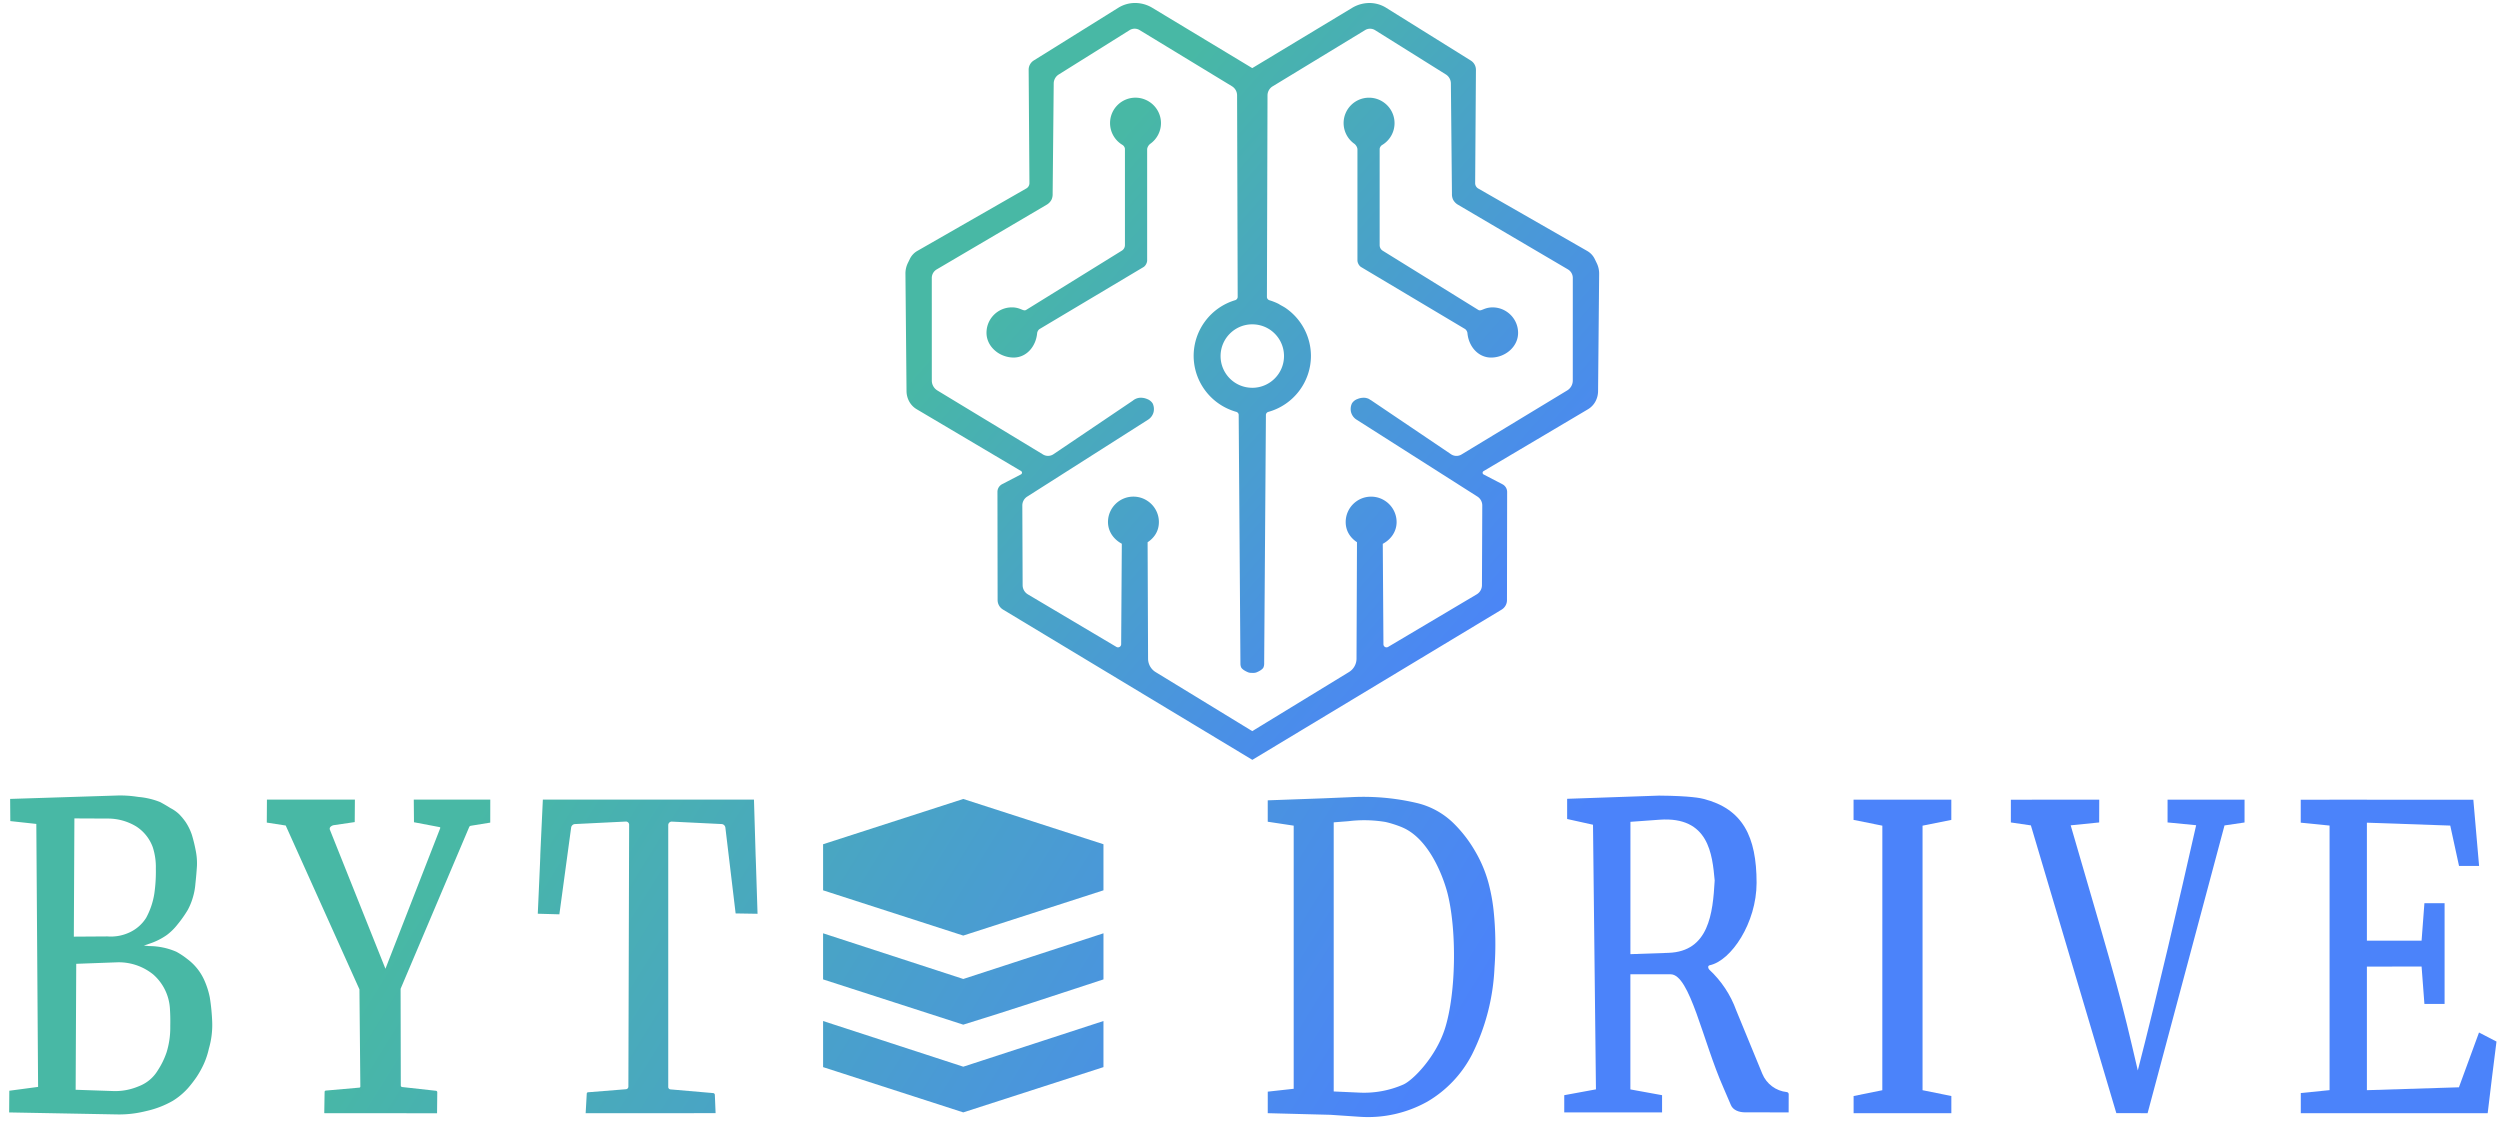 <?xml version="1.0" encoding="UTF-8" standalone="no"?>
<!-- Creator: CorelDRAW -->

<svg
   xml:space="preserve"
   width="146.169mm"
   height="67mm"
   version="1.1"
   style="clip-rule:evenodd;fill-rule:evenodd;image-rendering:optimizeQuality;shape-rendering:geometricPrecision;text-rendering:geometricPrecision"
   viewBox="0 0 14616.9 6700.001"
   id="svg12"
   sodipodi:docname="razem.svg"
   inkscape:version="1.4 (86a8ad7, 2024-10-11)"
   xmlns:inkscape="http://www.inkscape.org/namespaces/inkscape"
   xmlns:sodipodi="http://sodipodi.sourceforge.net/DTD/sodipodi-0.dtd"
   xmlns:xlink="http://www.w3.org/1999/xlink"
   xmlns="http://www.w3.org/2000/svg"
   xmlns:svg="http://www.w3.org/2000/svg"><sodipodi:namedview
   id="namedview1"
   pagecolor="#ffffff"
   bordercolor="#000000"
   borderopacity="0.25"
   inkscape:showpageshadow="2"
   inkscape:pageopacity="0.0"
   inkscape:pagecheckerboard="0"
   inkscape:deskcolor="#d1d1d1"
   inkscape:document-units="mm"
   inkscape:zoom="1.037534"
   inkscape:cx="429.86545"
   inkscape:cy="208.66787"
   inkscape:window-width="1920"
   inkscape:window-height="991"
   inkscape:window-x="-9"
   inkscape:window-y="-9"
   inkscape:window-maximized="1"
   inkscape:current-layer="svg12" />
 <defs
   id="defs1"><linearGradient
     id="linearGradient956"><stop
       style="stop-color:#48b8a5;stop-opacity:1"
       offset="0"
       id="stop955" /><stop
       style="stop-color:#4b83fa;stop-opacity:1"
       offset="1"
       id="stop956" /></linearGradient><linearGradient
     id="linearGradient954"><stop
       style="stop-color:#48b8a5;stop-opacity:1"
       offset="0"
       id="stop953" /><stop
       style="stop-color:#4b83fa;stop-opacity:1"
       offset="1"
       id="stop954" /></linearGradient><linearGradient
     id="swatch20"><stop
       style="stop-color:#000000;stop-opacity:0;"
       offset="0"
       id="stop20" /></linearGradient><linearGradient
     id="linearGradient14"><stop
       style="stop-color:#48b8a5;stop-opacity:1"
       offset="0"
       id="stop16" /><stop
       style="stop-color:#2f539f;stop-opacity:1"
       offset="1"
       id="stop17" /></linearGradient><linearGradient
     id="swatch12"><stop
       style="stop-color:#35d3ae;stop-opacity:1;"
       offset="0"
       id="stop12" /></linearGradient><style
     type="text/css"
     id="style1">
   <![CDATA[
    .str4 {stroke:#2B2A29;stroke-width:100;stroke-miterlimit:22.926}
    .str0 {stroke:#4B9BDC;stroke-width:20;stroke-miterlimit:22.926}
    .str3 {stroke:#4B9B00;stroke-width:10;stroke-miterlimit:22.926}
    .str2 {stroke:#4B9BDC;stroke-width:7.62;stroke-miterlimit:22.926}
    .str1 {stroke:#4B9BDC;stroke-width:20;stroke-miterlimit:22.926}
    .fil1 {fill:none}
    .fil3 {fill:#4B9B00}
    .fil0 {fill:#4B9BDC}
    .fil2 {fill:#4B9BDC;fill-rule:nonzero}
   ]]>
  </style><meshgradient
     id="meshgradient654"
     gradientUnits="userSpaceOnUse"
     x="615.776"
     y="18171.643"
     spreadMethod="reflect"><meshrow
       id="meshrow654"><meshpatch
         id="meshpatch654"><stop
           path="c 4862.62,0  9725.23,0  14587.9,0"
           style="stop-color:#ffffff;stop-opacity:1"
           id="stop654" /><stop
           path="c 0,2173.76  0,4347.52  0,6521.28"
           style="stop-color:#800080;stop-opacity:1"
           id="stop655" /><stop
           path="c -4862.62,0  -9725.23,0  -14587.9,0"
           style="stop-color:#ffffff;stop-opacity:1"
           id="stop656" /><stop
           path="c 0,-2173.76  0,-4347.52  0,-6521.28"
           style="stop-color:#800080;stop-opacity:1"
           id="stop657" /></meshpatch></meshrow></meshgradient><linearGradient
     xlink:href="#linearGradient954"
     id="linearGradient953"
     x1="1343.872"
     y1="18251.018"
     x2="10120.979"
     y2="23850.93"
     gradientUnits="userSpaceOnUse" /><linearGradient
     xlink:href="#linearGradient14"
     id="linearGradient957"
     gradientUnits="userSpaceOnUse"
     x1="10149.434"
     y1="11001.873"
     x2="1291.825"
     y2="12593.892" /><linearGradient
     xlink:href="#linearGradient956"
     id="linearGradient959"
     x1="6288.12"
     y1="12906.554"
     x2="8512.552"
     y2="14855.36"
     gradientUnits="userSpaceOnUse" /><linearGradient
     xlink:href="#linearGradient954"
     id="linearGradient960"
     gradientUnits="userSpaceOnUse"
     x1="4732.381"
     y1="6350.952"
     x2="7559.121"
     y2="8097.921" /><linearGradient
     xlink:href="#linearGradient954"
     id="linearGradient2"
     gradientUnits="userSpaceOnUse"
     x1="4732.381"
     y1="6350.952"
     x2="7559.121"
     y2="8097.921" /><linearGradient
     xlink:href="#linearGradient954"
     id="linearGradient3"
     gradientUnits="userSpaceOnUse"
     x1="4732.381"
     y1="6350.952"
     x2="7559.121"
     y2="8097.921" /><linearGradient
     xlink:href="#linearGradient954"
     id="linearGradient4"
     gradientUnits="userSpaceOnUse"
     x1="4732.381"
     y1="6350.952"
     x2="7559.121"
     y2="8097.921" /><linearGradient
     xlink:href="#linearGradient954"
     id="linearGradient6"
     gradientUnits="userSpaceOnUse"
     x1="4732.381"
     y1="6350.952"
     x2="7559.121"
     y2="8097.921" /><meshgradient
     id="meshgradient6"
     gradientUnits="userSpaceOnUse"
     x="615.776"
     y="18171.643"><meshrow
       id="meshrow13"><meshpatch
         id="meshpatch13"><stop
           path="c 4862.62,0  9725.23,0  14587.9,0"
           style="stop-color:#ffffff;stop-opacity:1"
           id="stop9" /><stop
           path="c 0,2173.76  0,4347.52  0,6521.28"
           style="stop-color:#800080;stop-opacity:1"
           id="stop10" /><stop
           path="c -4862.62,0  -9725.23,0  -14587.9,0"
           style="stop-color:#ffffff;stop-opacity:1"
           id="stop11" /><stop
           path="c 0,-2173.76  0,-4347.52  0,-6521.28"
           style="stop-color:#800080;stop-opacity:1"
           id="stop13" /></meshpatch></meshrow></meshgradient><linearGradient
     xlink:href="#linearGradient954"
     id="linearGradient13"
     gradientUnits="userSpaceOnUse"
     x1="4732.381"
     y1="6350.952"
     x2="7559.121"
     y2="8097.921" /><meshgradient
     id="meshgradient13"
     gradientUnits="userSpaceOnUse"
     x="615.776"
     y="18171.643"><meshrow
       id="meshrow23"><meshpatch
         id="meshpatch23"><stop
           path="c 4862.62,0  9725.23,0  14587.9,0"
           style="stop-color:#ffffff;stop-opacity:1"
           id="stop19" /><stop
           path="c 0,2173.76  0,4347.52  0,6521.28"
           style="stop-color:#800080;stop-opacity:1"
           id="stop21" /><stop
           path="c -4862.62,0  -9725.23,0  -14587.9,0"
           style="stop-color:#ffffff;stop-opacity:1"
           id="stop22" /><stop
           path="c 0,-2173.76  0,-4347.52  0,-6521.28"
           style="stop-color:#800080;stop-opacity:1"
           id="stop23" /></meshpatch></meshrow></meshgradient><linearGradient
     xlink:href="#linearGradient954"
     id="linearGradient32"
     gradientUnits="userSpaceOnUse"
     x1="4732.381"
     y1="6350.952"
     x2="7559.121"
     y2="8097.921" /><meshgradient
     id="meshgradient32"
     gradientUnits="userSpaceOnUse"
     x="615.776"
     y="18171.643"><meshrow
       id="meshrow35"><meshpatch
         id="meshpatch35"><stop
           path="c 4862.62,0  9725.23,0  14587.9,0"
           style="stop-color:#ffffff;stop-opacity:1"
           id="stop32" /><stop
           path="c 0,2173.76  0,4347.52  0,6521.28"
           style="stop-color:#800080;stop-opacity:1"
           id="stop33" /><stop
           path="c -4862.62,0  -9725.23,0  -14587.9,0"
           style="stop-color:#ffffff;stop-opacity:1"
           id="stop34" /><stop
           path="c 0,-2173.76  0,-4347.52  0,-6521.28"
           style="stop-color:#800080;stop-opacity:1"
           id="stop35" /></meshpatch></meshrow></meshgradient><linearGradient
     xlink:href="#linearGradient954"
     id="linearGradient35"
     gradientUnits="userSpaceOnUse"
     x1="4732.381"
     y1="6350.952"
     x2="7559.121"
     y2="8097.921" /><linearGradient
     xlink:href="#linearGradient954"
     id="linearGradient36"
     gradientUnits="userSpaceOnUse"
     x1="4732.381"
     y1="6350.952"
     x2="7559.121"
     y2="8097.921" /><meshgradient
     id="meshgradient36"
     gradientUnits="userSpaceOnUse"
     x="615.776"
     y="18171.643"><meshrow
       id="meshrow39"><meshpatch
         id="meshpatch39"><stop
           path="c 4862.62,0  9725.23,0  14587.9,0"
           style="stop-color:#ffffff;stop-opacity:1"
           id="stop36" /><stop
           path="c 0,2173.76  0,4347.52  0,6521.28"
           style="stop-color:#800080;stop-opacity:1"
           id="stop37" /><stop
           path="c -4862.62,0  -9725.23,0  -14587.9,0"
           style="stop-color:#ffffff;stop-opacity:1"
           id="stop38" /><stop
           path="c 0,-2173.76  0,-4347.52  0,-6521.28"
           style="stop-color:#800080;stop-opacity:1"
           id="stop39" /></meshpatch></meshrow></meshgradient><linearGradient
     xlink:href="#linearGradient954"
     id="linearGradient39"
     gradientUnits="userSpaceOnUse"
     x1="4732.381"
     y1="6350.952"
     x2="7559.121"
     y2="8097.921" /><linearGradient
     xlink:href="#linearGradient954"
     id="linearGradient40"
     gradientUnits="userSpaceOnUse"
     x1="4732.381"
     y1="6350.952"
     x2="7559.121"
     y2="8097.921" /><meshgradient
     id="meshgradient40"
     gradientUnits="userSpaceOnUse"
     x="615.776"
     y="18171.643"><meshrow
       id="meshrow43"><meshpatch
         id="meshpatch43"><stop
           path="c 4862.62,0  9725.23,0  14587.9,0"
           style="stop-color:#ffffff;stop-opacity:1"
           id="stop40" /><stop
           path="c 0,2173.76  0,4347.52  0,6521.28"
           style="stop-color:#800080;stop-opacity:1"
           id="stop41" /><stop
           path="c -4862.62,0  -9725.23,0  -14587.9,0"
           style="stop-color:#ffffff;stop-opacity:1"
           id="stop42" /><stop
           path="c 0,-2173.76  0,-4347.52  0,-6521.28"
           style="stop-color:#800080;stop-opacity:1"
           id="stop43" /></meshpatch></meshrow></meshgradient><linearGradient
     xlink:href="#linearGradient954"
     id="linearGradient43"
     gradientUnits="userSpaceOnUse"
     x1="4732.381"
     y1="6350.952"
     x2="7559.121"
     y2="8097.921" /><meshgradient
     id="meshgradient43"
     gradientUnits="userSpaceOnUse"
     x="615.776"
     y="18171.643"><meshrow
       id="meshrow51"><meshpatch
         id="meshpatch51"><stop
           path="c 4862.62,0  9725.23,0  14587.9,0"
           style="stop-color:#ffffff;stop-opacity:1"
           id="stop48" /><stop
           path="c 0,2173.76  0,4347.52  0,6521.28"
           style="stop-color:#800080;stop-opacity:1"
           id="stop49" /><stop
           path="c -4862.62,0  -9725.23,0  -14587.9,0"
           style="stop-color:#ffffff;stop-opacity:1"
           id="stop50" /><stop
           path="c 0,-2173.76  0,-4347.52  0,-6521.28"
           style="stop-color:#800080;stop-opacity:1"
           id="stop51" /></meshpatch></meshrow></meshgradient><linearGradient
     xlink:href="#linearGradient954"
     id="linearGradient51"
     gradientUnits="userSpaceOnUse"
     x1="4732.381"
     y1="6350.952"
     x2="7559.121"
     y2="8097.921" /><meshgradient
     id="meshgradient51"
     gradientUnits="userSpaceOnUse"
     x="615.776"
     y="18171.643"><meshrow
       id="meshrow55"><meshpatch
         id="meshpatch55"><stop
           path="c 4862.62,0  9725.23,0  14587.9,0"
           style="stop-color:#ffffff;stop-opacity:1"
           id="stop52" /><stop
           path="c 0,2173.76  0,4347.52  0,6521.28"
           style="stop-color:#800080;stop-opacity:1"
           id="stop53" /><stop
           path="c -4862.62,0  -9725.23,0  -14587.9,0"
           style="stop-color:#ffffff;stop-opacity:1"
           id="stop54" /><stop
           path="c 0,-2173.76  0,-4347.52  0,-6521.28"
           style="stop-color:#800080;stop-opacity:1"
           id="stop55" /></meshpatch></meshrow></meshgradient><meshgradient
     id="meshgradient55"
     gradientUnits="userSpaceOnUse"
     x="615.776"
     y="18171.643"><meshrow
       id="meshrow59"><meshpatch
         id="meshpatch59"><stop
           path="c 4862.62,0  9725.23,0  14587.9,0"
           style="stop-color:#ffffff;stop-opacity:1"
           id="stop56" /><stop
           path="c 0,2173.76  0,4347.52  0,6521.28"
           style="stop-color:#800080;stop-opacity:1"
           id="stop57" /><stop
           path="c -4862.62,0  -9725.23,0  -14587.9,0"
           style="stop-color:#ffffff;stop-opacity:1"
           id="stop58" /><stop
           path="c 0,-2173.76  0,-4347.52  0,-6521.28"
           style="stop-color:#800080;stop-opacity:1"
           id="stop59" /></meshpatch></meshrow></meshgradient><meshgradient
     id="meshgradient59"
     gradientUnits="userSpaceOnUse"
     x="615.776"
     y="18171.643"><meshrow
       id="meshrow63"><meshpatch
         id="meshpatch63"><stop
           path="c 4862.62,0  9725.23,0  14587.9,0"
           style="stop-color:#ffffff;stop-opacity:1"
           id="stop60" /><stop
           path="c 0,2173.76  0,4347.52  0,6521.28"
           style="stop-color:#800080;stop-opacity:1"
           id="stop61" /><stop
           path="c -4862.62,0  -9725.23,0  -14587.9,0"
           style="stop-color:#ffffff;stop-opacity:1"
           id="stop62" /><stop
           path="c 0,-2173.76  0,-4347.52  0,-6521.28"
           style="stop-color:#800080;stop-opacity:1"
           id="stop63" /></meshpatch></meshrow></meshgradient><meshgradient
     id="meshgradient63"
     gradientUnits="userSpaceOnUse"
     x="615.776"
     y="18171.643"><meshrow
       id="meshrow67"><meshpatch
         id="meshpatch67"><stop
           path="c 4862.62,0  9725.23,0  14587.9,0"
           style="stop-color:#ffffff;stop-opacity:1"
           id="stop64" /><stop
           path="c 0,2173.76  0,4347.52  0,6521.28"
           style="stop-color:#800080;stop-opacity:1"
           id="stop65" /><stop
           path="c -4862.62,0  -9725.23,0  -14587.9,0"
           style="stop-color:#ffffff;stop-opacity:1"
           id="stop66" /><stop
           path="c 0,-2173.76  0,-4347.52  0,-6521.28"
           style="stop-color:#800080;stop-opacity:1"
           id="stop67" /></meshpatch></meshrow></meshgradient></defs>
 <g
   id="g47-9"
   style="clip-rule:evenodd;display:inline;fill:url(#linearGradient953);fill-opacity:1;fill-rule:evenodd;stroke:url(#meshgradient654);image-rendering:optimizeQuality;shape-rendering:geometricPrecision;text-rendering:geometricPrecision"
   transform="translate(-586.688,-18152.586)"><g
     id="g24-8-5"
     style="clip-rule:evenodd;display:inline;fill:url(#linearGradient960);fill-opacity:1;fill-rule:evenodd;stroke:url(#meshgradient55);image-rendering:optimizeQuality;shape-rendering:geometricPrecision;text-rendering:geometricPrecision"
     transform="matrix(1.667,0,0,1.667,-3276.445,10311.762)"><g
       id="rect1-2-4"
       style="clip-rule:evenodd;fill:url(#linearGradient6);fill-opacity:1;fill-rule:evenodd;stroke:url(#meshgradient6);image-rendering:optimizeQuality;shape-rendering:geometricPrecision;text-rendering:geometricPrecision"><path
         id="path10-6-3"
         style="color:#000000;font-style:normal;font-variant:normal;font-weight:normal;font-stretch:normal;font-size:medium;line-height:normal;font-family:sans-serif;font-variant-ligatures:normal;font-variant-position:normal;font-variant-caps:normal;font-variant-numeric:normal;font-variant-alternates:normal;font-variant-east-asian:normal;font-feature-settings:normal;font-variation-settings:normal;text-indent:0;text-align:start;text-decoration-line:none;text-decoration-style:solid;text-decoration-color:#000000;letter-spacing:normal;word-spacing:normal;text-transform:none;writing-mode:lr-tb;direction:ltr;text-orientation:mixed;dominant-baseline:auto;baseline-shift:baseline;text-anchor:start;white-space:normal;shape-padding:0;shape-margin:0;inline-size:0;clip-rule:nonzero;display:inline;overflow:visible;visibility:visible;isolation:auto;mix-blend-mode:normal;color-interpolation:sRGB;color-interpolation-filters:linearRGB;solid-color:#000000;solid-opacity:1;vector-effect:none;fill:url(#linearGradient2);fill-opacity:1;fill-rule:nonzero;stroke:none;stroke-linecap:butt;stroke-linejoin:miter;stroke-miterlimit:4;stroke-dasharray:none;stroke-dashoffset:0;stroke-opacity:1;-inkscape-stroke:none;color-rendering:auto;image-rendering:auto;shape-rendering:auto;text-rendering:auto;enable-background:accumulate;stop-color:#000000;stop-opacity:1"
         d="m 4224.135,7512.768 c -18.085,386.058 0.095,3.503 -17.673,397.447 l 75.189,2.067 40.988,-302.036 a 14.263,14.263 137.452 0 1 13.431,-12.327 l 176.975,-8.729 a 11.062,11.062 43.671 0 1 11.607,11.081 l -2.63,912.202 a 9.072,9.072 132.796 0 1 -8.348,9.017 l -132.183,10.575 a 4.815,4.815 134.324 0 0 -4.423,4.529 l -3.846,68.308 452.582,-0.052 -2.608,-63.743 a 6.492,6.492 46.297 0 0 -5.928,-6.202 l -148.759,-12.851 a 8.377,8.377 47.469 0 1 -7.656,-8.346 v -912.146 a 12.166,12.166 136.398 0 1 12.759,-12.152 l 172.84,8.439 a 14.202,14.202 42.991 0 1 13.409,12.5 l 35.702,298.831 76.331,1.242 c -12.507,-394.104 -0.613,-2.073 -12.454,-397.65 z"
         transform="matrix(1.007,0,0,1.007,-32.309,-57.273)" /><path
         style="clip-rule:evenodd;display:inline;opacity:1;fill:url(#linearGradient3);fill-opacity:1;fill-rule:evenodd;stroke:#000000;stroke-width:26.458;stroke-opacity:0;image-rendering:optimizeQuality;shape-rendering:geometricPrecision;text-rendering:geometricPrecision"
         d="m 3253.651,7507.965 h 308.508 l -0.62,78.962 -72.857,10.692 a 22.12,22.12 154.571 0 0 -11.735,5.58 9.743,9.743 102.461 0 0 -2.39,10.814 l 194.722,487.32 192.141,-493.024 a 2.813,2.813 61.015 0 0 -2.096,-3.784 l -89.926,-17.055 -0.731,-79.367 h 268.355 l -0.146,80.653 -68.037,11.046 a 7.649,7.649 141.88 0 0 -5.816,4.564 l -240.573,567.286 0.713,339.243 a 5.34,5.34 48.098 0 0 4.752,5.296 l 118.47,13.113 a 5.284,5.284 48.461 0 1 4.702,5.308 l -0.776,73.532 -394.454,-0.309 c -0.634,-5e-4 -1.14,-0.515 -1.13,-1.149 1.149,-72.399 0.042,-3.991 1.199,-73.529 0.039,-2.318 1.942,-4.363 4.252,-4.566 l 117.822,-10.358 a 3.567,3.567 132.223 0 0 3.255,-3.587 l -3.156,-341.108 -258.587,-574.601 -66.373,-10.255 z"
         id="path32-6-12" /><path
         id="path21-0-3"
         style="clip-rule:evenodd;display:inline;opacity:1;fill:url(#linearGradient4);fill-opacity:1;fill-rule:evenodd;stroke:#000000;stroke-width:26.458;stroke-opacity:0;image-rendering:optimizeQuality;shape-rendering:geometricPrecision;text-rendering:geometricPrecision"
         d="m -2048.566,6255.234 0.617,77.714 91.129,9.922 6.195,921.431 -100.838,13.447 -0.585,76.003 378.564,7.01 a 380.022,380.022 173.911 0 0 94.06,-10.033 l 12.702,-2.988 a 331.109,331.109 158.57 0 0 87.838,-34.477 244.577,244.577 140.312 0 0 52.472,-43.545 414.174,414.174 127.756 0 0 31.366,-40.502 331.823,331.823 119.026 0 0 24.993,-45.04 271.831,271.831 108.313 0 0 17.827,-53.86 296.39,296.39 97.238 0 0 11.722,-92.296 703.596,703.596 84.44 0 0 -8.508,-87.408 281.416,281.416 72.612 0 0 -17.842,-56.975 187.037,187.037 44.759 0 0 -60.849,-77.286 258.028,258.028 33.607 0 0 -38.524,-25.602 241.041,241.041 6.236 0 0 -95.394,-19.855 l -18.294,-1.798 22.314,-7.576 a 229.627,229.627 153.118 0 0 57.915,-29.359 197.386,197.386 135.511 0 0 37.225,-36.567 406.374,406.374 125.184 0 0 36.421,-51.661 220.401,220.401 112.366 0 0 17.293,-42.026 225.421,225.421 100.729 0 0 9.274,-48.948 1349.007,1349.007 94.962 0 0 5.495,-63.301 223.953,223.953 85.297 0 0 -4.435,-53.904 540.981,540.981 76.313 0 0 -13.204,-54.217 192.032,192.032 64.123 0 0 -21.867,-45.08 220.986,220.986 50.374 0 0 -23.058,-27.846 130.235,130.235 35.06 0 0 -30.095,-21.12 575.292,575.292 30.268 0 0 -36.315,-21.194 265.918,265.918 10.4 0 0 -75.157,-17.891 l -11.594,-1.596 a 388.345,388.345 3.01 0 0 -65.267,-3.432 z m 225.151,68.309 118.416,0.535 a 191.412,191.412 15.749 0 1 98.402,27.75 145.365,145.365 51.472 0 1 57.788,72.577 225.881,225.881 81.842 0 1 10.771,75.135 536.45,536.45 93.457 0 1 -5.263,87.117 261.626,261.626 108.654 0 1 -28.857,85.48 135.928,135.928 138.946 0 1 -58.742,51.16 153.575,153.575 169.813 0 1 -76.528,13.751 l -117.952,0.784 z m 6.46,509.478 141.961,-5.217 a 192.074,192.074 18.397 0 1 127.668,42.463 172.675,172.675 64.399 0 1 58.811,122.743 691.268,691.268 88.935 0 1 1.049,56.435 v 7.642 a 293.244,293.244 98.46 0 1 -12.695,85.348 276.749,276.749 115.913 0 1 -31.099,64.01 l -0.882,1.429 a 131.994,131.994 139.981 0 1 -63.434,53.263 l -7.641,3.046 a 207.962,207.962 170.113 0 1 -84.11,14.66 l -131.694,-4.504 z"
         transform="matrix(1.001,0,0,1.001,4403.574,1244.139)" /></g><g
       id="path12-3-34"
       style="clip-rule:evenodd;fill:url(#linearGradient32);fill-opacity:1;fill-rule:evenodd;stroke:url(#meshgradient32);image-rendering:optimizeQuality;shape-rendering:geometricPrecision;text-rendering:geometricPrecision"
       transform="matrix(0.999,0,0,0.999,4.024,-5.282)"><path
         id="path13-1-8-1"
         style="clip-rule:nonzero;fill:url(#linearGradient13);fill-opacity:1;fill-rule:nonzero;stroke:url(#meshgradient13);image-rendering:optimizeQuality;shape-rendering:auto;text-rendering:geometricPrecision"
         d="m 5697.482,7518.559 v 0.103 l -491.908,158.853 -0.103,-0.052 v 161.851 l 492.063,158.905 c 163.992,-52.846 328.204,-105.924 492.27,-158.905 v -161.851 l -0.103,0.052 c -151.441,-48.985 -379.718,-122.62 -492.218,-158.957 z m -492.063,471.651 v 161.851 l 492.166,158.905 c 164.759,-50.66 328.38,-105.356 492.27,-158.905 V 7990.21 l -492.166,160.404 C 5533.593,8097.199 5369.503,8043.687 5205.419,7990.21 Z m 0.052,307.991 v 161.851 l 492.063,158.905 v 0.052 c 164.091,-52.972 328.181,-105.969 492.27,-158.957 v -161.851 l -492.166,160.352 z" /></g><g
       id="path16-0-1"
       style="clip-rule:evenodd;opacity:1;fill:url(#linearGradient51);fill-opacity:1;fill-rule:evenodd;stroke:url(#meshgradient51);image-rendering:optimizeQuality;shape-rendering:geometricPrecision;text-rendering:geometricPrecision"><path
         id="rect18-1-3"
         style="clip-rule:evenodd;display:inline;opacity:1;fill:url(#linearGradient35);fill-opacity:1;fill-rule:evenodd;stroke:#000000;stroke-width:26.686;stroke-opacity:0;image-rendering:optimizeQuality;shape-rendering:geometricPrecision;text-rendering:geometricPrecision"
         d="m 10487.617,7508.286 v 0.104 h -100.7 v 80.581 l 101.117,10.112 v 927.981 l -100.908,10.112 v 70.677 h 655.487 c 9.644,-83.803 20.385,-167.474 30.857,-251.176 l -61.296,-31.794 -70.43,192.208 -322.779,10.095 v -433.464 l 191.809,-0.208 9.903,131.191 h 70.782 v -353.231 h -70.782 l -9.903,131.296 h -191.809 v -413.798 l 292.368,10.172 30.736,141.451 70.365,0.051 c -19.672,-228.79 -0.5,-5.961 -20.171,-232.256 h -373.298 v -0.104 z" /><path
         d="m 9370.281,7508.433 -0.052,79.758 70.201,10.28 299.687,1009.292 109.694,0.083 269.737,-1009.183 c 67.085,-9.987 1.949,-0.139 70.247,-10.372 l 0.07,-80.117 -270.01,-1e-4 -0.052,79.965 100.312,9.756 c -58.742,259.95 -137.263,599.137 -204.659,860.146 -61.342,-263.325 -61.387,-263.207 -235.442,-859.777 l 99.946,-10.073 0.258,-79.965 z"
         id="path17-2-8"
         style="clip-rule:evenodd;opacity:1;fill:url(#linearGradient36);fill-opacity:1;fill-rule:evenodd;stroke:url(#meshgradient36);stroke-width:1.332;image-rendering:optimizeQuality;shape-rendering:geometricPrecision;text-rendering:geometricPrecision" /><path
         id="rect14-5-7"
         style="clip-rule:evenodd;opacity:1;fill:url(#linearGradient39);fill-opacity:1;fill-rule:evenodd;stroke:#000000;stroke-width:26.681;stroke-opacity:0;image-rendering:optimizeQuality;shape-rendering:geometricPrecision;text-rendering:geometricPrecision"
         d="m 8818.495,7508.18 v 71.08 l 100.992,20.219 -0.104,927.898 -100.68,20.323 v 60.241 h 342.79 v -60.241 l -100.992,-20.428 v -927.794 l 100.888,-20.219 v -71.08 z" /><path
         style="clip-rule:nonzero;opacity:1;fill:url(#linearGradient40);fill-opacity:1;fill-rule:nonzero;stroke:url(#meshgradient40);image-rendering:optimizeQuality;shape-rendering:auto;text-rendering:geometricPrecision"
         d="m 7819.988,7509.929 v 70.177 l 89.917,19.947 10.232,919.841 -110.174,20.257 -0.033,59.841 h 340.063 v -59.841 l -110.174,-20.05 v -400.182 h 139.94 c 66.936,0 111.837,232.605 183.865,394.963 10.324,23.272 19.045,43.837 25.58,59.583 7.365,17.745 28.639,25.196 47.852,25.27 l 152.911,0.258 0.189,-63.321 c 0.011,-3.773 -2.843,-6.939 -6.597,-7.32 -37.947,-3.917 -70.667,-28.378 -85.163,-63.665 l -90.589,-220.245 c -19.472,-54.019 -51.583,-102.567 -93.621,-141.607 -2.192,-2.035 -3.996,-6.08 -3.996,-9.071 0,-2.945 2.408,-5.645 5.335,-6.259 74.95,-15.743 162.85,-147.537 163.027,-286.395 -0.01,-161.244 -48.308,-257.294 -184.722,-291.972 -8.366,-2.277 -44.286,-10.489 -154.565,-11.315 z m 220.038,79.995 100.987,-7.308 c 171.864,-12.437 183.505,120.729 191.863,211.241 -6.489,114.227 -19.957,246.707 -160.662,251.544 l -132.292,4.548 z"
         id="path3-0-4"
         transform="matrix(1.009,0,0,1.009,-76.454,-72.255)" /><path
         id="path2-9-2"
         style="clip-rule:nonzero;fill:url(#linearGradient43);fill-opacity:1;fill-rule:nonzero;stroke:url(#meshgradient43);stroke-width:1.004;shape-rendering:auto"
         d="m 7135.827,7499.132 a 818.582,818.582 0 0 0 -77.755,0.26 l -98.518,4.152 -195.738,7.059 v 75.056 l 91.043,13.755 v 922.89 l -90.939,10.07 -0.052,75.523 220.341,5.71 102.878,6.955 a 426.239,426.239 0 0 0 237.159,-53.515 408.656,408.656 0 0 0 156.237,-165.425 752.88,752.88 0 0 0 78.638,-303.702 1127.2,1127.2 0 0 0 -3.322,-202.693 643.946,643.946 0 0 0 -17.856,-95.559 454.42,454.42 0 0 0 -47.39,-111.806 458.913,458.913 0 0 0 -73.032,-94.936 274.085,274.085 0 0 0 -127.948,-72.253 818.582,818.582 0 0 0 -153.746,-21.541 z m -45.885,81.389 a 456.657,456.657 0 0 1 85.853,5.813 c 19.353,4.021 49.662,13.911 67.426,22.579 l 0.156,0.052 c 92.307,45.076 139.178,179.605 151.721,230.463 32.119,130.231 29.225,348.776 -9.655,471.463 -31.825,100.422 -112.9,182.041 -146.167,196.568 a 342.797,342.797 0 0 1 -152.448,28.341 l -91.614,-4.101 V 7587.788 l 51.75,-4.049 a 456.657,456.657 0 0 1 42.978,-3.218 z" /></g></g><g
     id="g2-7"
     style="clip-rule:evenodd;display:inline;fill:url(#linearGradient957);fill-opacity:1;fill-rule:evenodd;stroke:url(#meshgradient63);image-rendering:optimizeQuality;shape-rendering:geometricPrecision;text-rendering:geometricPrecision"
     transform="matrix(1.238,0,0,1.238,-1922.958,4417.469)"><path
       id="path13-8-7-1-7"
       style="clip-rule:evenodd;display:inline;opacity:1;fill:url(#linearGradient959);fill-opacity:1;fill-rule:evenodd;stroke:url(#meshgradient59);stroke-width:30.446;image-rendering:optimizeQuality;shape-rendering:geometricPrecision;text-rendering:geometricPrecision"
       d="m 7388.602,11108.718 a 158.011,158.011 0 0 1 80.512,22.686 l 0.465,0.31 471.341,284.324 0.362,-0.207 v 0.155 l 0.258,0.155 471.858,-284.634 a 158.011,158.011 0 0 1 80.46,-22.686 149.198,149.198 0 0 1 79.995,22.634 l 0.465,0.31 398.683,248.564 a 51.409,51.409 0 0 1 0.05,0.05 l 0.414,0.258 a 51.409,51.409 0 0 1 24.184,43.977 l -3.669,534.954 a 29.091,29.091 0 0 0 9.664,21.808 29.091,29.091 0 0 0 4.496,3.307 29.091,29.091 0 0 0 0.206,0.103 l 514.698,294.969 a 87.231,87.231 0 0 1 0.103,0.104 l 0.362,0.206 a 87.231,87.231 0 0 1 35.036,37.414 l 9.509,19.482 a 113.338,113.338 0 0 1 11.524,50.85 l -5.116,554.281 a 104.781,104.781 0 0 1 -13.074,49.713 96.034,96.034 0 0 1 -35.244,36.018 l -492.631,291.817 a 9.03,9.03 0 0 0 0.361,15.658 l 88.626,46.096 a 41.027,41.027 0 0 1 0.155,0.155 l 0.31,0.155 a 41.027,41.027 0 0 1 22.065,36.483 l -0.775,510.873 a 52.166,52.166 0 0 1 -25.218,44.597 l -1177.292,709.518 -0.104,0.103 v -0.155 l -0.361,-0.258 -0.104,0.103 v -0.103 -0.05 l -1176.775,-709.259 a 52.166,52.166 0 0 1 -0.05,-0.05 l -0.413,-0.258 a 52.166,52.166 0 0 1 -25.27,-44.597 l -0.775,-510.925 a 41.027,41.027 0 0 1 22.065,-36.432 l 88.987,-46.302 a 9.03,9.03 0 0 0 0.517,-15.761 9.03,9.03 0 0 0 -0.05,-0.05 l -492.166,-291.455 a 96.034,96.034 0 0 1 -0.103,-0.103 l -0.362,-0.207 a 96.034,96.034 0 0 1 -35.243,-36.018 104.781,104.781 0 0 1 -13.074,-49.713 l -5.116,-554.282 a 113.338,113.338 0 0 1 11.524,-50.849 l 9.56,-19.534 a 87.231,87.231 0 0 1 34.985,-37.362 l 514.903,-295.072 a 29.091,29.091 0 0 0 14.625,-25.425 l -3.669,-535.006 a 51.409,51.409 0 0 1 24.184,-43.977 l 399.149,-248.822 a 149.198,149.198 0 0 1 79.995,-22.634 z m -3.049,121.388 a 44.996,44.996 0 0 0 -23.564,6.873 l -334.708,209.444 a 50.45,50.45 0 0 0 -23.668,42.272 l -5.064,520.898 a 61.496,61.496 0 0 1 -4.858,27.027 58.815,58.815 0 0 1 -22.893,24.598 l -519.916,305.821 a 46.808,46.808 0 0 0 -23.099,40.359 l 0.103,484.518 a 54.741,54.741 0 0 0 19.844,42.168 54.741,54.741 0 0 0 6.046,4.341 54.741,54.741 0 0 0 0.465,0.31 l 498.832,302.256 a 45.838,45.838 0 0 0 49.403,-1.241 l 374.809,-253.007 c 9.074,-7.602 20.213,-12.318 31.988,-13.54 12.178,-0.899 24.393,1.157 35.605,5.995 5.374,1.921 10.306,4.722 14.676,8.268 4.48,3.554 8.41,7.84 11.472,12.764 5.787,12.423 7.331,26.404 4.393,39.791 -3.591,15.078 -12.915,28.164 -25.994,36.484 l -571.076,363.44 a 49.656,49.656 0 0 0 -22.996,42.116 l 1.499,376.411 a 50.507,50.507 0 0 0 24.649,43.099 50.507,50.507 0 0 0 0.104,0.103 l 418.114,248.098 a 14.839,14.839 0 0 0 22.427,-12.66 l 3.101,-474.597 c -9.623,-5.11 -18.398,-11.262 -26.252,-18.241 -0.02,-0.02 -0.03,-0.04 -0.05,-0.05 -24.038,-21.387 -38.932,-50.816 -39.016,-84.181 0,-66.268 53.726,-119.993 119.993,-119.993 24.85,0 47.925,7.577 67.076,20.516 32.165,21.525 53.381,58.179 53.381,99.787 -0.04,40.215 -19.802,72.932 -53.33,95.136 l 2.171,549.941 a 74.521,74.521 0 0 0 35.605,63.2 74.521,74.521 0 0 0 0.05,0.05 l 456.407,278.846 456.768,-279.001 a 74.521,74.521 0 0 0 35.656,-63.304 l 2.171,-549.94 c -33.528,-22.204 -53.294,-54.922 -53.33,-95.137 0,-66.268 53.724,-119.988 119.992,-119.992 24.851,0 47.926,7.577 67.076,20.515 32.165,21.525 53.38,58.18 53.382,99.787 -0.112,44.285 -26.207,81.704 -65.319,102.475 l 3.152,474.648 a 14.839,14.839 0 0 0 7.39,12.506 14.839,14.839 0 0 0 14.521,-0.156 l 418.631,-248.408 a 50.507,50.507 0 0 0 24.701,-43.253 l 1.499,-376.411 a 49.656,49.656 0 0 0 -22.945,-42.065 49.656,49.656 0 0 0 -0.05,-0.05 l -570.611,-363.13 c -0.02,-0.01 -0.03,-0.04 -0.05,-0.05 l -0.413,-0.258 c -13.079,-8.319 -22.403,-21.405 -25.994,-36.484 -2.938,-13.386 -1.394,-27.366 4.393,-39.79 5.975,-9.609 15.028,-16.914 25.683,-20.723 11.212,-4.837 23.427,-6.894 35.605,-5.994 6.051,0.628 11.894,2.26 17.415,4.651 0.01,0 0.04,0 0.05,0 2.66,1.126 4.915,3.042 7.39,4.547 2.371,1.473 4.974,2.534 7.131,4.341 l 0.413,0.258 c 0.02,0.02 0.03,0.04 0.05,0.05 l 374.344,252.698 a 45.838,45.838 0 0 0 49.403,1.24 l 499.298,-302.565 a 54.741,54.741 0 0 0 26.355,-46.819 l 0.103,-484.519 a 46.808,46.808 0 0 0 -22.996,-40.255 46.808,46.808 0 0 0 -0.103,-0.104 l -519.452,-305.511 a 58.815,58.815 0 0 1 -0.05,-0.103 l -0.413,-0.207 a 58.815,58.815 0 0 1 -22.893,-24.598 61.496,61.496 0 0 1 -4.857,-27.027 l -5.065,-520.846 a 50.45,50.45 0 0 0 -23.616,-42.272 50.45,50.45 0 0 0 -0.05,-0.05 l -334.243,-209.135 a 44.996,44.996 0 0 0 -47.232,-0.31 l -436.717,265.617 a 50.225,50.225 0 0 0 -24.133,42.788 l -2.791,952.293 c -0.02,6.426 4.916,12.743 11.007,14.831 0.02,0 0.03,0.04 0.05,0.05 14.614,4.357 28.671,9.844 42.064,16.381 3.994,1.94 7.494,4.598 11.369,6.718 8.924,4.906 17.949,9.64 26.2,15.452 71.662,50.251 117.031,133.221 117.202,224.74 -0.314,123.807 -83.233,231.604 -201.693,264.325 -5.967,1.649 -10.912,7.814 -10.955,14.005 l -8.268,1176.31 c -0.05,6.098 -1.91,15.833 -5.891,20.413 -7.449,8.571 -19.191,14.671 -29.766,19.068 -5.515,2.293 -12.778,3.163 -20.206,2.739 v -0.103 c -7.391,0.409 -14.613,-0.457 -20.102,-2.739 -5.287,-2.199 -10.883,-4.864 -16.071,-8.01 -0.03,-0.02 -0.07,-0.03 -0.103,-0.05 -5.327,-3.194 -10.246,-6.932 -14.056,-11.317 -3.981,-4.58 -5.842,-14.314 -5.892,-20.412 l -8.268,-1176.311 c -0.04,-6.006 -4.764,-11.837 -10.49,-13.694 -0.01,0 -0.04,0 -0.05,0 -14.952,-4.133 -29.321,-9.561 -43.046,-15.968 -0.01,0 -0.04,0 -0.05,0 -13.443,-6.245 -26.202,-13.556 -38.292,-21.756 -73.563,-49.89 -120.48,-133.872 -120.716,-226.911 0.228,-121.854 80.537,-228.517 196.422,-263.033 6.334,-1.887 11.543,-8.531 11.524,-15.141 l -2.843,-952.345 a 50.225,50.225 0 0 0 -24.081,-42.685 50.225,50.225 0 0 0 -0.05,-0.05 l -436.253,-265.306 a 44.996,44.996 0 0 0 -23.668,-6.563 z m 4.186,325.82 c 16.757,0 32.693,3.51 47.181,9.715 6.997,2.997 13.658,6.586 19.895,10.8 32.166,21.526 53.382,58.183 53.382,99.787 -0.101,38.949 -19.08,75.003 -50.178,97.255 -7.974,5.705 -15.141,17.213 -15.141,27.027 v 524.206 c 0,10.818 -7.205,24.546 -16.175,30.592 l -491.443,293.006 c -6.274,3.741 -11.277,12.726 -11.937,19.999 -5.58,61.506 -49.248,114.876 -111.104,114.876 -16.751,0 -33.162,-3.319 -48.369,-9.198 -7.496,-2.898 -14.708,-6.367 -21.498,-10.491 -0.03,-0.02 -0.07,-0.03 -0.103,-0.05 -6.668,-4.019 -12.867,-8.674 -18.655,-13.746 -23.851,-20.9 -39.43,-50.129 -39.43,-83.458 0,-66.268 53.725,-119.992 119.993,-119.992 40.292,-0.01 53.622,20.362 67.231,12.04 l 451.807,-279.828 c 9.187,-5.604 14.78,-15.592 14.78,-26.354 v -453.771 c 0,-7.305 -5.458,-15.643 -11.731,-19.379 -36.033,-21.461 -58.549,-60.462 -58.549,-103.043 0,-66.282 53.757,-120.012 120.044,-119.992 z m 1102.982,0.103 c 24.95,0 48.133,7.593 67.334,20.619 32.071,21.54 53.173,58.15 53.175,99.684 0,42.581 -22.517,81.582 -58.549,103.043 -6.273,3.736 -11.731,12.073 -11.731,19.378 v 453.771 c 0,10.737 5.579,20.691 14.728,26.303 0.02,0.01 0.03,0.04 0.05,0.05 l 451.342,279.518 c 13.608,8.322 26.938,-12.053 67.231,-12.041 24.85,0 47.925,7.577 67.076,20.516 32.164,21.524 53.379,58.179 53.381,99.787 0,66.268 -61.321,116.63 -127.589,116.634 -15.668,0 -30.139,-3.499 -43.15,-9.612 -6.27,-2.904 -12.177,-6.474 -17.725,-10.542 -0.04,-0.03 -0.06,-0.08 -0.103,-0.104 -28.576,-21.011 -47.089,-56.336 -50.591,-94.929 -0.658,-7.251 -5.639,-16.186 -11.886,-19.947 -0.02,-0.01 -0.03,-0.04 -0.05,-0.05 l -490.978,-292.695 c -0.02,-0.01 -0.03,-0.04 -0.05,-0.05 l -0.413,-0.258 c -8.97,-6.046 -16.175,-19.775 -16.175,-30.593 v -524.206 c 0,-9.814 -7.167,-21.321 -15.141,-27.026 -31.098,-22.252 -50.077,-58.306 -50.178,-97.255 0,-66.262 53.725,-119.989 119.993,-119.993 z m -551.078,1070.271 c -82.832,0.02 -149.965,67.178 -149.965,150.016 0.01,41.418 16.778,78.904 43.925,106.04 6.726,6.724 14.116,12.784 22.015,18.139 7.908,5.318 16.338,9.94 25.218,13.694 17.945,7.588 37.685,11.782 58.394,11.782 h 0.05 v 0.104 c 82.811,-0.03 149.946,-67.148 149.965,-149.965 0,-51.785 -26.242,-97.427 -66.146,-124.386 -23.856,-15.994 -52.525,-25.324 -83.406,-25.321 h -0.05 z" /></g></g>
<script
   id="mesh_polyfill"
   type="text/javascript">
!function(){const t=&quot;http://www.w3.org/2000/svg&quot;,e=&quot;http://www.w3.org/1999/xlink&quot;,s=&quot;http://www.w3.org/1999/xhtml&quot;,r=2;if(document.createElementNS(t,&quot;meshgradient&quot;).x)return;const n=(t,e,s,r)=&gt;{let n=new x(.5*(e.x+s.x),.5*(e.y+s.y)),o=new x(.5*(t.x+e.x),.5*(t.y+e.y)),i=new x(.5*(s.x+r.x),.5*(s.y+r.y)),a=new x(.5*(n.x+o.x),.5*(n.y+o.y)),h=new x(.5*(n.x+i.x),.5*(n.y+i.y)),l=new x(.5*(a.x+h.x),.5*(a.y+h.y));return[[t,o,a,l],[l,h,i,r]]},o=t=&gt;{let e=t[0].distSquared(t[1]),s=t[2].distSquared(t[3]),r=.25*t[0].distSquared(t[2]),n=.25*t[1].distSquared(t[3]),o=e&gt;s?e:s,i=r&gt;n?r:n;return 18*(o&gt;i?o:i)},i=(t,e)=&gt;Math.sqrt(t.distSquared(e)),a=(t,e)=&gt;t.scale(2/3).add(e.scale(1/3)),h=t=&gt;{let e,s,r,n,o,i,a,h=new g;return t.match(/(\w+\(\s*[^)]+\))+/g).forEach(t=&gt;{let l=t.match(/[\w.-]+/g),d=l.shift();switch(d){case&quot;translate&quot;:2===l.length?e=new g(1,0,0,1,l[0],l[1]):(console.error(&quot;mesh.js: translate does not have 2 arguments!&quot;),e=new g(1,0,0,1,0,0)),h=h.append(e);break;case&quot;scale&quot;:1===l.length?s=new g(l[0],0,0,l[0],0,0):2===l.length?s=new g(l[0],0,0,l[1],0,0):(console.error(&quot;mesh.js: scale does not have 1 or 2 arguments!&quot;),s=new g(1,0,0,1,0,0)),h=h.append(s);break;case&quot;rotate&quot;:if(3===l.length&amp;&amp;(e=new g(1,0,0,1,l[1],l[2]),h=h.append(e)),l[0]){r=l[0]*Math.PI/180;let t=Math.cos(r),e=Math.sin(r);Math.abs(t)&lt;1e-16&amp;&amp;(t=0),Math.abs(e)&lt;1e-16&amp;&amp;(e=0),a=new g(t,e,-e,t,0,0),h=h.append(a)}else console.error(&quot;math.js: No argument to rotate transform!&quot;);3===l.length&amp;&amp;(e=new g(1,0,0,1,-l[1],-l[2]),h=h.append(e));break;case&quot;skewX&quot;:l[0]?(r=l[0]*Math.PI/180,n=Math.tan(r),o=new g(1,0,n,1,0,0),h=h.append(o)):console.error(&quot;math.js: No argument to skewX transform!&quot;);break;case&quot;skewY&quot;:l[0]?(r=l[0]*Math.PI/180,n=Math.tan(r),i=new g(1,n,0,1,0,0),h=h.append(i)):console.error(&quot;math.js: No argument to skewY transform!&quot;);break;case&quot;matrix&quot;:6===l.length?h=h.append(new g(...l)):console.error(&quot;math.js: Incorrect number of arguments for matrix!&quot;);break;default:console.error(&quot;mesh.js: Unhandled transform type: &quot;+d)}}),h},l=t=&gt;{let e=[],s=t.split(/[ ,]+/);for(let t=0,r=s.length-1;t&lt;r;t+=2)e.push(new x(parseFloat(s[t]),parseFloat(s[t+1])));return e},d=(t,e)=&gt;{for(let s in e)t.setAttribute(s,e[s])},c=(t,e,s,r,n)=&gt;{let o,i,a=[0,0,0,0];for(let h=0;h&lt;3;++h)e[h]&lt;t[h]&amp;&amp;e[h]&lt;s[h]||t[h]&lt;e[h]&amp;&amp;s[h]&lt;e[h]?a[h]=0:(a[h]=.5*((e[h]-t[h])/r+(s[h]-e[h])/n),o=Math.abs(3*(e[h]-t[h])/r),i=Math.abs(3*(s[h]-e[h])/n),a[h]&gt;o?a[h]=o:a[h]&gt;i&amp;&amp;(a[h]=i));return a},u=[[1,0,0,0,0,0,0,0,0,0,0,0,0,0,0,0],[0,0,0,0,1,0,0,0,0,0,0,0,0,0,0,0],[-3,3,0,0,-2,-1,0,0,0,0,0,0,0,0,0,0],[2,-2,0,0,1,1,0,0,0,0,0,0,0,0,0,0],[0,0,0,0,0,0,0,0,1,0,0,0,0,0,0,0],[0,0,0,0,0,0,0,0,0,0,0,0,1,0,0,0],[0,0,0,0,0,0,0,0,-3,3,0,0,-2,-1,0,0],[0,0,0,0,0,0,0,0,2,-2,0,0,1,1,0,0],[-3,0,3,0,0,0,0,0,-2,0,-1,0,0,0,0,0],[0,0,0,0,-3,0,3,0,0,0,0,0,-2,0,-1,0],[9,-9,-9,9,6,3,-6,-3,6,-6,3,-3,4,2,2,1],[-6,6,6,-6,-3,-3,3,3,-4,4,-2,2,-2,-2,-1,-1],[2,0,-2,0,0,0,0,0,1,0,1,0,0,0,0,0],[0,0,0,0,2,0,-2,0,0,0,0,0,1,0,1,0],[-6,6,6,-6,-4,-2,4,2,-3,3,-3,3,-2,-1,-2,-1],[4,-4,-4,4,2,2,-2,-2,2,-2,2,-2,1,1,1,1]],f=t=&gt;{let e=[];for(let s=0;s&lt;16;++s){e[s]=0;for(let r=0;r&lt;16;++r)e[s]+=u[s][r]*t[r]}return e},p=(t,e,s)=&gt;{const r=e*e,n=s*s,o=e*e*e,i=s*s*s;return t[0]+t[1]*e+t[2]*r+t[3]*o+t[4]*s+t[5]*s*e+t[6]*s*r+t[7]*s*o+t[8]*n+t[9]*n*e+t[10]*n*r+t[11]*n*o+t[12]*i+t[13]*i*e+t[14]*i*r+t[15]*i*o},y=t=&gt;{let e=[],s=[],r=[];for(let s=0;s&lt;4;++s)e[s]=[],e[s][0]=n(t[0][s],t[1][s],t[2][s],t[3][s]),e[s][1]=[],e[s][1].push(...n(...e[s][0][0])),e[s][1].push(...n(...e[s][0][1])),e[s][2]=[],e[s][2].push(...n(...e[s][1][0])),e[s][2].push(...n(...e[s][1][1])),e[s][2].push(...n(...e[s][1][2])),e[s][2].push(...n(...e[s][1][3]));for(let t=0;t&lt;8;++t){s[t]=[];for(let r=0;r&lt;4;++r)s[t][r]=[],s[t][r][0]=n(e[0][2][t][r],e[1][2][t][r],e[2][2][t][r],e[3][2][t][r]),s[t][r][1]=[],s[t][r][1].push(...n(...s[t][r][0][0])),s[t][r][1].push(...n(...s[t][r][0][1])),s[t][r][2]=[],s[t][r][2].push(...n(...s[t][r][1][0])),s[t][r][2].push(...n(...s[t][r][1][1])),s[t][r][2].push(...n(...s[t][r][1][2])),s[t][r][2].push(...n(...s[t][r][1][3]))}for(let t=0;t&lt;8;++t){r[t]=[];for(let e=0;e&lt;8;++e)r[t][e]=[],r[t][e][0]=s[t][0][2][e],r[t][e][1]=s[t][1][2][e],r[t][e][2]=s[t][2][2][e],r[t][e][3]=s[t][3][2][e]}return r};class x{constructor(t,e){this.x=t||0,this.y=e||0}toString(){return`(x=${this.x}, y=${this.y})`}clone(){return new x(this.x,this.y)}add(t){return new x(this.x+t.x,this.y+t.y)}scale(t){return void 0===t.x?new x(this.x*t,this.y*t):new x(this.x*t.x,this.y*t.y)}distSquared(t){let e=this.x-t.x,s=this.y-t.y;return e*e+s*s}transform(t){let e=this.x*t.a+this.y*t.c+t.e,s=this.x*t.b+this.y*t.d+t.f;return new x(e,s)}}class g{constructor(t,e,s,r,n,o){void 0===t?(this.a=1,this.b=0,this.c=0,this.d=1,this.e=0,this.f=0):(this.a=t,this.b=e,this.c=s,this.d=r,this.e=n,this.f=o)}toString(){return`affine: ${this.a} ${this.c} ${this.e} \n       ${this.b} ${this.d} ${this.f}`}append(t){t instanceof g||console.error(&quot;mesh.js: argument to Affine.append is not affine!&quot;);let e=this.a*t.a+this.c*t.b,s=this.b*t.a+this.d*t.b,r=this.a*t.c+this.c*t.d,n=this.b*t.c+this.d*t.d,o=this.a*t.e+this.c*t.f+this.e,i=this.b*t.e+this.d*t.f+this.f;return new g(e,s,r,n,o,i)}}class w{constructor(t,e){this.nodes=t,this.colors=e}paintCurve(t,e){if(o(this.nodes)&gt;r){const s=n(...this.nodes);let r=[[],[]],o=[[],[]];for(let t=0;t&lt;4;++t)r[0][t]=this.colors[0][t],r[1][t]=(this.colors[0][t]+this.colors[1][t])/2,o[0][t]=r[1][t],o[1][t]=this.colors[1][t];let i=new w(s[0],r),a=new w(s[1],o);i.paintCurve(t,e),a.paintCurve(t,e)}else{let s=Math.round(this.nodes[0].x);if(s&gt;=0&amp;&amp;s&lt;e){let r=4*(~~this.nodes[0].y*e+s);t[r]=Math.round(this.colors[0][0]),t[r+1]=Math.round(this.colors[0][1]),t[r+2]=Math.round(this.colors[0][2]),t[r+3]=Math.round(this.colors[0][3])}}}}class m{constructor(t,e){this.nodes=t,this.colors=e}split(){let t=[[],[],[],[]],e=[[],[],[],[]],s=[[[],[]],[[],[]]],r=[[[],[]],[[],[]]];for(let s=0;s&lt;4;++s){const r=n(this.nodes[0][s],this.nodes[1][s],this.nodes[2][s],this.nodes[3][s]);t[0][s]=r[0][0],t[1][s]=r[0][1],t[2][s]=r[0][2],t[3][s]=r[0][3],e[0][s]=r[1][0],e[1][s]=r[1][1],e[2][s]=r[1][2],e[3][s]=r[1][3]}for(let t=0;t&lt;4;++t)s[0][0][t]=this.colors[0][0][t],s[0][1][t]=this.colors[0][1][t],s[1][0][t]=(this.colors[0][0][t]+this.colors[1][0][t])/2,s[1][1][t]=(this.colors[0][1][t]+this.colors[1][1][t])/2,r[0][0][t]=s[1][0][t],r[0][1][t]=s[1][1][t],r[1][0][t]=this.colors[1][0][t],r[1][1][t]=this.colors[1][1][t];return[new m(t,s),new m(e,r)]}paint(t,e){let s,n=!1;for(let t=0;t&lt;4;++t)if((s=o([this.nodes[0][t],this.nodes[1][t],this.nodes[2][t],this.nodes[3][t]]))&gt;r){n=!0;break}if(n){let s=this.split();s[0].paint(t,e),s[1].paint(t,e)}else{new w([...this.nodes[0]],[...this.colors[0]]).paintCurve(t,e)}}}class b{constructor(t){this.readMesh(t),this.type=t.getAttribute(&quot;type&quot;)||&quot;bilinear&quot;}readMesh(t){let e=[[]],s=[[]],r=Number(t.getAttribute(&quot;x&quot;)),n=Number(t.getAttribute(&quot;y&quot;));e[0][0]=new x(r,n);let o=t.children;for(let t=0,r=o.length;t&lt;r;++t){e[3*t+1]=[],e[3*t+2]=[],e[3*t+3]=[],s[t+1]=[];let r=o[t].children;for(let n=0,o=r.length;n&lt;o;++n){let o=r[n].children;for(let r=0,i=o.length;r&lt;i;++r){let i=r;0!==t&amp;&amp;++i;let h,d=o[r].getAttribute(&quot;path&quot;),c=&quot;l&quot;;null!=d&amp;&amp;(c=(h=d.match(/\s*([lLcC])\s*(.*)/))[1]);let u=l(h[2]);switch(c){case&quot;l&quot;:0===i?(e[3*t][3*n+3]=u[0].add(e[3*t][3*n]),e[3*t][3*n+1]=a(e[3*t][3*n],e[3*t][3*n+3]),e[3*t][3*n+2]=a(e[3*t][3*n+3],e[3*t][3*n])):1===i?(e[3*t+3][3*n+3]=u[0].add(e[3*t][3*n+3]),e[3*t+1][3*n+3]=a(e[3*t][3*n+3],e[3*t+3][3*n+3]),e[3*t+2][3*n+3]=a(e[3*t+3][3*n+3],e[3*t][3*n+3])):2===i?(0===n&amp;&amp;(e[3*t+3][3*n+0]=u[0].add(e[3*t+3][3*n+3])),e[3*t+3][3*n+1]=a(e[3*t+3][3*n],e[3*t+3][3*n+3]),e[3*t+3][3*n+2]=a(e[3*t+3][3*n+3],e[3*t+3][3*n])):(e[3*t+1][3*n]=a(e[3*t][3*n],e[3*t+3][3*n]),e[3*t+2][3*n]=a(e[3*t+3][3*n],e[3*t][3*n]));break;case&quot;L&quot;:0===i?(e[3*t][3*n+3]=u[0],e[3*t][3*n+1]=a(e[3*t][3*n],e[3*t][3*n+3]),e[3*t][3*n+2]=a(e[3*t][3*n+3],e[3*t][3*n])):1===i?(e[3*t+3][3*n+3]=u[0],e[3*t+1][3*n+3]=a(e[3*t][3*n+3],e[3*t+3][3*n+3]),e[3*t+2][3*n+3]=a(e[3*t+3][3*n+3],e[3*t][3*n+3])):2===i?(0===n&amp;&amp;(e[3*t+3][3*n+0]=u[0]),e[3*t+3][3*n+1]=a(e[3*t+3][3*n],e[3*t+3][3*n+3]),e[3*t+3][3*n+2]=a(e[3*t+3][3*n+3],e[3*t+3][3*n])):(e[3*t+1][3*n]=a(e[3*t][3*n],e[3*t+3][3*n]),e[3*t+2][3*n]=a(e[3*t+3][3*n],e[3*t][3*n]));break;case&quot;c&quot;:0===i?(e[3*t][3*n+1]=u[0].add(e[3*t][3*n]),e[3*t][3*n+2]=u[1].add(e[3*t][3*n]),e[3*t][3*n+3]=u[2].add(e[3*t][3*n])):1===i?(e[3*t+1][3*n+3]=u[0].add(e[3*t][3*n+3]),e[3*t+2][3*n+3]=u[1].add(e[3*t][3*n+3]),e[3*t+3][3*n+3]=u[2].add(e[3*t][3*n+3])):2===i?(e[3*t+3][3*n+2]=u[0].add(e[3*t+3][3*n+3]),e[3*t+3][3*n+1]=u[1].add(e[3*t+3][3*n+3]),0===n&amp;&amp;(e[3*t+3][3*n+0]=u[2].add(e[3*t+3][3*n+3]))):(e[3*t+2][3*n]=u[0].add(e[3*t+3][3*n]),e[3*t+1][3*n]=u[1].add(e[3*t+3][3*n]));break;case&quot;C&quot;:0===i?(e[3*t][3*n+1]=u[0],e[3*t][3*n+2]=u[1],e[3*t][3*n+3]=u[2]):1===i?(e[3*t+1][3*n+3]=u[0],e[3*t+2][3*n+3]=u[1],e[3*t+3][3*n+3]=u[2]):2===i?(e[3*t+3][3*n+2]=u[0],e[3*t+3][3*n+1]=u[1],0===n&amp;&amp;(e[3*t+3][3*n+0]=u[2])):(e[3*t+2][3*n]=u[0],e[3*t+1][3*n]=u[1]);break;default:console.error(&quot;mesh.js: &quot;+c+&quot; invalid path type.&quot;)}if(0===t&amp;&amp;0===n||r&gt;0){let e=window.getComputedStyle(o[r]).stopColor.match(/^rgb\s*\(\s*(\d+)\s*,\s*(\d+)\s*,\s*(\d+)\s*\)$/i),a=window.getComputedStyle(o[r]).stopOpacity,h=255;a&amp;&amp;(h=Math.floor(255*a)),e&amp;&amp;(0===i?(s[t][n]=[],s[t][n][0]=Math.floor(e[1]),s[t][n][1]=Math.floor(e[2]),s[t][n][2]=Math.floor(e[3]),s[t][n][3]=h):1===i?(s[t][n+1]=[],s[t][n+1][0]=Math.floor(e[1]),s[t][n+1][1]=Math.floor(e[2]),s[t][n+1][2]=Math.floor(e[3]),s[t][n+1][3]=h):2===i?(s[t+1][n+1]=[],s[t+1][n+1][0]=Math.floor(e[1]),s[t+1][n+1][1]=Math.floor(e[2]),s[t+1][n+1][2]=Math.floor(e[3]),s[t+1][n+1][3]=h):3===i&amp;&amp;(s[t+1][n]=[],s[t+1][n][0]=Math.floor(e[1]),s[t+1][n][1]=Math.floor(e[2]),s[t+1][n][2]=Math.floor(e[3]),s[t+1][n][3]=h))}}e[3*t+1][3*n+1]=new x,e[3*t+1][3*n+2]=new x,e[3*t+2][3*n+1]=new x,e[3*t+2][3*n+2]=new x,e[3*t+1][3*n+1].x=(-4*e[3*t][3*n].x+6*(e[3*t][3*n+1].x+e[3*t+1][3*n].x)+-2*(e[3*t][3*n+3].x+e[3*t+3][3*n].x)+3*(e[3*t+3][3*n+1].x+e[3*t+1][3*n+3].x)+-1*e[3*t+3][3*n+3].x)/9,e[3*t+1][3*n+2].x=(-4*e[3*t][3*n+3].x+6*(e[3*t][3*n+2].x+e[3*t+1][3*n+3].x)+-2*(e[3*t][3*n].x+e[3*t+3][3*n+3].x)+3*(e[3*t+3][3*n+2].x+e[3*t+1][3*n].x)+-1*e[3*t+3][3*n].x)/9,e[3*t+2][3*n+1].x=(-4*e[3*t+3][3*n].x+6*(e[3*t+3][3*n+1].x+e[3*t+2][3*n].x)+-2*(e[3*t+3][3*n+3].x+e[3*t][3*n].x)+3*(e[3*t][3*n+1].x+e[3*t+2][3*n+3].x)+-1*e[3*t][3*n+3].x)/9,e[3*t+2][3*n+2].x=(-4*e[3*t+3][3*n+3].x+6*(e[3*t+3][3*n+2].x+e[3*t+2][3*n+3].x)+-2*(e[3*t+3][3*n].x+e[3*t][3*n+3].x)+3*(e[3*t][3*n+2].x+e[3*t+2][3*n].x)+-1*e[3*t][3*n].x)/9,e[3*t+1][3*n+1].y=(-4*e[3*t][3*n].y+6*(e[3*t][3*n+1].y+e[3*t+1][3*n].y)+-2*(e[3*t][3*n+3].y+e[3*t+3][3*n].y)+3*(e[3*t+3][3*n+1].y+e[3*t+1][3*n+3].y)+-1*e[3*t+3][3*n+3].y)/9,e[3*t+1][3*n+2].y=(-4*e[3*t][3*n+3].y+6*(e[3*t][3*n+2].y+e[3*t+1][3*n+3].y)+-2*(e[3*t][3*n].y+e[3*t+3][3*n+3].y)+3*(e[3*t+3][3*n+2].y+e[3*t+1][3*n].y)+-1*e[3*t+3][3*n].y)/9,e[3*t+2][3*n+1].y=(-4*e[3*t+3][3*n].y+6*(e[3*t+3][3*n+1].y+e[3*t+2][3*n].y)+-2*(e[3*t+3][3*n+3].y+e[3*t][3*n].y)+3*(e[3*t][3*n+1].y+e[3*t+2][3*n+3].y)+-1*e[3*t][3*n+3].y)/9,e[3*t+2][3*n+2].y=(-4*e[3*t+3][3*n+3].y+6*(e[3*t+3][3*n+2].y+e[3*t+2][3*n+3].y)+-2*(e[3*t+3][3*n].y+e[3*t][3*n+3].y)+3*(e[3*t][3*n+2].y+e[3*t+2][3*n].y)+-1*e[3*t][3*n].y)/9}}this.nodes=e,this.colors=s}paintMesh(t,e){let s=(this.nodes.length-1)/3,r=(this.nodes[0].length-1)/3;if(&quot;bilinear&quot;===this.type||s&lt;2||r&lt;2){let n;for(let o=0;o&lt;s;++o)for(let s=0;s&lt;r;++s){let r=[];for(let t=3*o,e=3*o+4;t&lt;e;++t)r.push(this.nodes[t].slice(3*s,3*s+4));let i=[];i.push(this.colors[o].slice(s,s+2)),i.push(this.colors[o+1].slice(s,s+2)),(n=new m(r,i)).paint(t,e)}}else{let n,o,a,h,l,d,u;const x=s,g=r;s++,r++;let w=new Array(s);for(let t=0;t&lt;s;++t){w[t]=new Array(r);for(let e=0;e&lt;r;++e)w[t][e]=[],w[t][e][0]=this.nodes[3*t][3*e],w[t][e][1]=this.colors[t][e]}for(let t=0;t&lt;s;++t)for(let e=0;e&lt;r;++e)0!==t&amp;&amp;t!==x&amp;&amp;(n=i(w[t-1][e][0],w[t][e][0]),o=i(w[t+1][e][0],w[t][e][0]),w[t][e][2]=c(w[t-1][e][1],w[t][e][1],w[t+1][e][1],n,o)),0!==e&amp;&amp;e!==g&amp;&amp;(n=i(w[t][e-1][0],w[t][e][0]),o=i(w[t][e+1][0],w[t][e][0]),w[t][e][3]=c(w[t][e-1][1],w[t][e][1],w[t][e+1][1],n,o));for(let t=0;t&lt;r;++t){w[0][t][2]=[],w[x][t][2]=[];for(let e=0;e&lt;4;++e)n=i(w[1][t][0],w[0][t][0]),o=i(w[x][t][0],w[x-1][t][0]),w[0][t][2][e]=n&gt;0?2*(w[1][t][1][e]-w[0][t][1][e])/n-w[1][t][2][e]:0,w[x][t][2][e]=o&gt;0?2*(w[x][t][1][e]-w[x-1][t][1][e])/o-w[x-1][t][2][e]:0}for(let t=0;t&lt;s;++t){w[t][0][3]=[],w[t][g][3]=[];for(let e=0;e&lt;4;++e)n=i(w[t][1][0],w[t][0][0]),o=i(w[t][g][0],w[t][g-1][0]),w[t][0][3][e]=n&gt;0?2*(w[t][1][1][e]-w[t][0][1][e])/n-w[t][1][3][e]:0,w[t][g][3][e]=o&gt;0?2*(w[t][g][1][e]-w[t][g-1][1][e])/o-w[t][g-1][3][e]:0}for(let s=0;s&lt;x;++s)for(let r=0;r&lt;g;++r){let n=i(w[s][r][0],w[s+1][r][0]),o=i(w[s][r+1][0],w[s+1][r+1][0]),c=i(w[s][r][0],w[s][r+1][0]),x=i(w[s+1][r][0],w[s+1][r+1][0]),g=[[],[],[],[]];for(let t=0;t&lt;4;++t){(d=[])[0]=w[s][r][1][t],d[1]=w[s+1][r][1][t],d[2]=w[s][r+1][1][t],d[3]=w[s+1][r+1][1][t],d[4]=w[s][r][2][t]*n,d[5]=w[s+1][r][2][t]*n,d[6]=w[s][r+1][2][t]*o,d[7]=w[s+1][r+1][2][t]*o,d[8]=w[s][r][3][t]*c,d[9]=w[s+1][r][3][t]*x,d[10]=w[s][r+1][3][t]*c,d[11]=w[s+1][r+1][3][t]*x,d[12]=0,d[13]=0,d[14]=0,d[15]=0,u=f(d);for(let e=0;e&lt;9;++e){g[t][e]=[];for(let s=0;s&lt;9;++s)g[t][e][s]=p(u,e/8,s/8),g[t][e][s]&gt;255?g[t][e][s]=255:g[t][e][s]&lt;0&amp;&amp;(g[t][e][s]=0)}}h=[];for(let t=3*s,e=3*s+4;t&lt;e;++t)h.push(this.nodes[t].slice(3*r,3*r+4));l=y(h);for(let s=0;s&lt;8;++s)for(let r=0;r&lt;8;++r)(a=new m(l[s][r],[[[g[0][s][r],g[1][s][r],g[2][s][r],g[3][s][r]],[g[0][s][r+1],g[1][s][r+1],g[2][s][r+1],g[3][s][r+1]]],[[g[0][s+1][r],g[1][s+1][r],g[2][s+1][r],g[3][s+1][r]],[g[0][s+1][r+1],g[1][s+1][r+1],g[2][s+1][r+1],g[3][s+1][r+1]]]])).paint(t,e)}}}transform(t){if(t instanceof x)for(let e=0,s=this.nodes.length;e&lt;s;++e)for(let s=0,r=this.nodes[0].length;s&lt;r;++s)this.nodes[e][s]=this.nodes[e][s].add(t);else if(t instanceof g)for(let e=0,s=this.nodes.length;e&lt;s;++e)for(let s=0,r=this.nodes[0].length;s&lt;r;++s)this.nodes[e][s]=this.nodes[e][s].transform(t)}scale(t){for(let e=0,s=this.nodes.length;e&lt;s;++e)for(let s=0,r=this.nodes[0].length;s&lt;r;++s)this.nodes[e][s]=this.nodes[e][s].scale(t)}}document.querySelectorAll(&quot;rect,circle,ellipse,path,text&quot;).forEach((r,n)=&gt;{let o=r.getAttribute(&quot;id&quot;);o||(o=&quot;patchjs_shape&quot;+n,r.setAttribute(&quot;id&quot;,o));const i=r.style.fill.match(/^url\(\s*&quot;?\s*#([^\s&quot;]+)&quot;?\s*\)/),a=r.style.stroke.match(/^url\(\s*&quot;?\s*#([^\s&quot;]+)&quot;?\s*\)/);if(i&amp;&amp;i[1]){const a=document.getElementById(i[1]);if(a&amp;&amp;&quot;meshgradient&quot;===a.nodeName){const i=r.getBBox();let l=document.createElementNS(s,&quot;canvas&quot;);d(l,{width:i.width,height:i.height});const c=l.getContext(&quot;2d&quot;);let u=c.createImageData(i.width,i.height);const f=new b(a);&quot;objectBoundingBox&quot;===a.getAttribute(&quot;gradientUnits&quot;)&amp;&amp;f.scale(new x(i.width,i.height));const p=a.getAttribute(&quot;gradientTransform&quot;);null!=p&amp;&amp;f.transform(h(p)),&quot;userSpaceOnUse&quot;===a.getAttribute(&quot;gradientUnits&quot;)&amp;&amp;f.transform(new x(-i.x,-i.y)),f.paintMesh(u.data,l.width),c.putImageData(u,0,0);const y=document.createElementNS(t,&quot;image&quot;);d(y,{width:i.width,height:i.height,x:i.x,y:i.y});let g=l.toDataURL();y.setAttributeNS(e,&quot;xlink:href&quot;,g),r.parentNode.insertBefore(y,r),r.style.fill=&quot;none&quot;;const w=document.createElementNS(t,&quot;use&quot;);w.setAttributeNS(e,&quot;xlink:href&quot;,&quot;#&quot;+o);const m=&quot;patchjs_clip&quot;+n,M=document.createElementNS(t,&quot;clipPath&quot;);M.setAttribute(&quot;id&quot;,m),M.appendChild(w),r.parentElement.insertBefore(M,r),y.setAttribute(&quot;clip-path&quot;,&quot;url(#&quot;+m+&quot;)&quot;),u=null,l=null,g=null}}if(a&amp;&amp;a[1]){const o=document.getElementById(a[1]);if(o&amp;&amp;&quot;meshgradient&quot;===o.nodeName){const i=parseFloat(r.style.strokeWidth.slice(0,-2))*(parseFloat(r.style.strokeMiterlimit)||parseFloat(r.getAttribute(&quot;stroke-miterlimit&quot;))||1),a=r.getBBox(),l=Math.trunc(a.width+i),c=Math.trunc(a.height+i),u=Math.trunc(a.x-i/2),f=Math.trunc(a.y-i/2);let p=document.createElementNS(s,&quot;canvas&quot;);d(p,{width:l,height:c});const y=p.getContext(&quot;2d&quot;);let g=y.createImageData(l,c);const w=new b(o);&quot;objectBoundingBox&quot;===o.getAttribute(&quot;gradientUnits&quot;)&amp;&amp;w.scale(new x(l,c));const m=o.getAttribute(&quot;gradientTransform&quot;);null!=m&amp;&amp;w.transform(h(m)),&quot;userSpaceOnUse&quot;===o.getAttribute(&quot;gradientUnits&quot;)&amp;&amp;w.transform(new x(-u,-f)),w.paintMesh(g.data,p.width),y.putImageData(g,0,0);const M=document.createElementNS(t,&quot;image&quot;);d(M,{width:l,height:c,x:0,y:0});let S=p.toDataURL();M.setAttributeNS(e,&quot;xlink:href&quot;,S);const k=&quot;pattern_clip&quot;+n,A=document.createElementNS(t,&quot;pattern&quot;);d(A,{id:k,patternUnits:&quot;userSpaceOnUse&quot;,width:l,height:c,x:u,y:f}),A.appendChild(M),o.parentNode.appendChild(A),r.style.stroke=&quot;url(#&quot;+k+&quot;)&quot;,g=null,p=null,S=null}}})}();
</script></svg>
